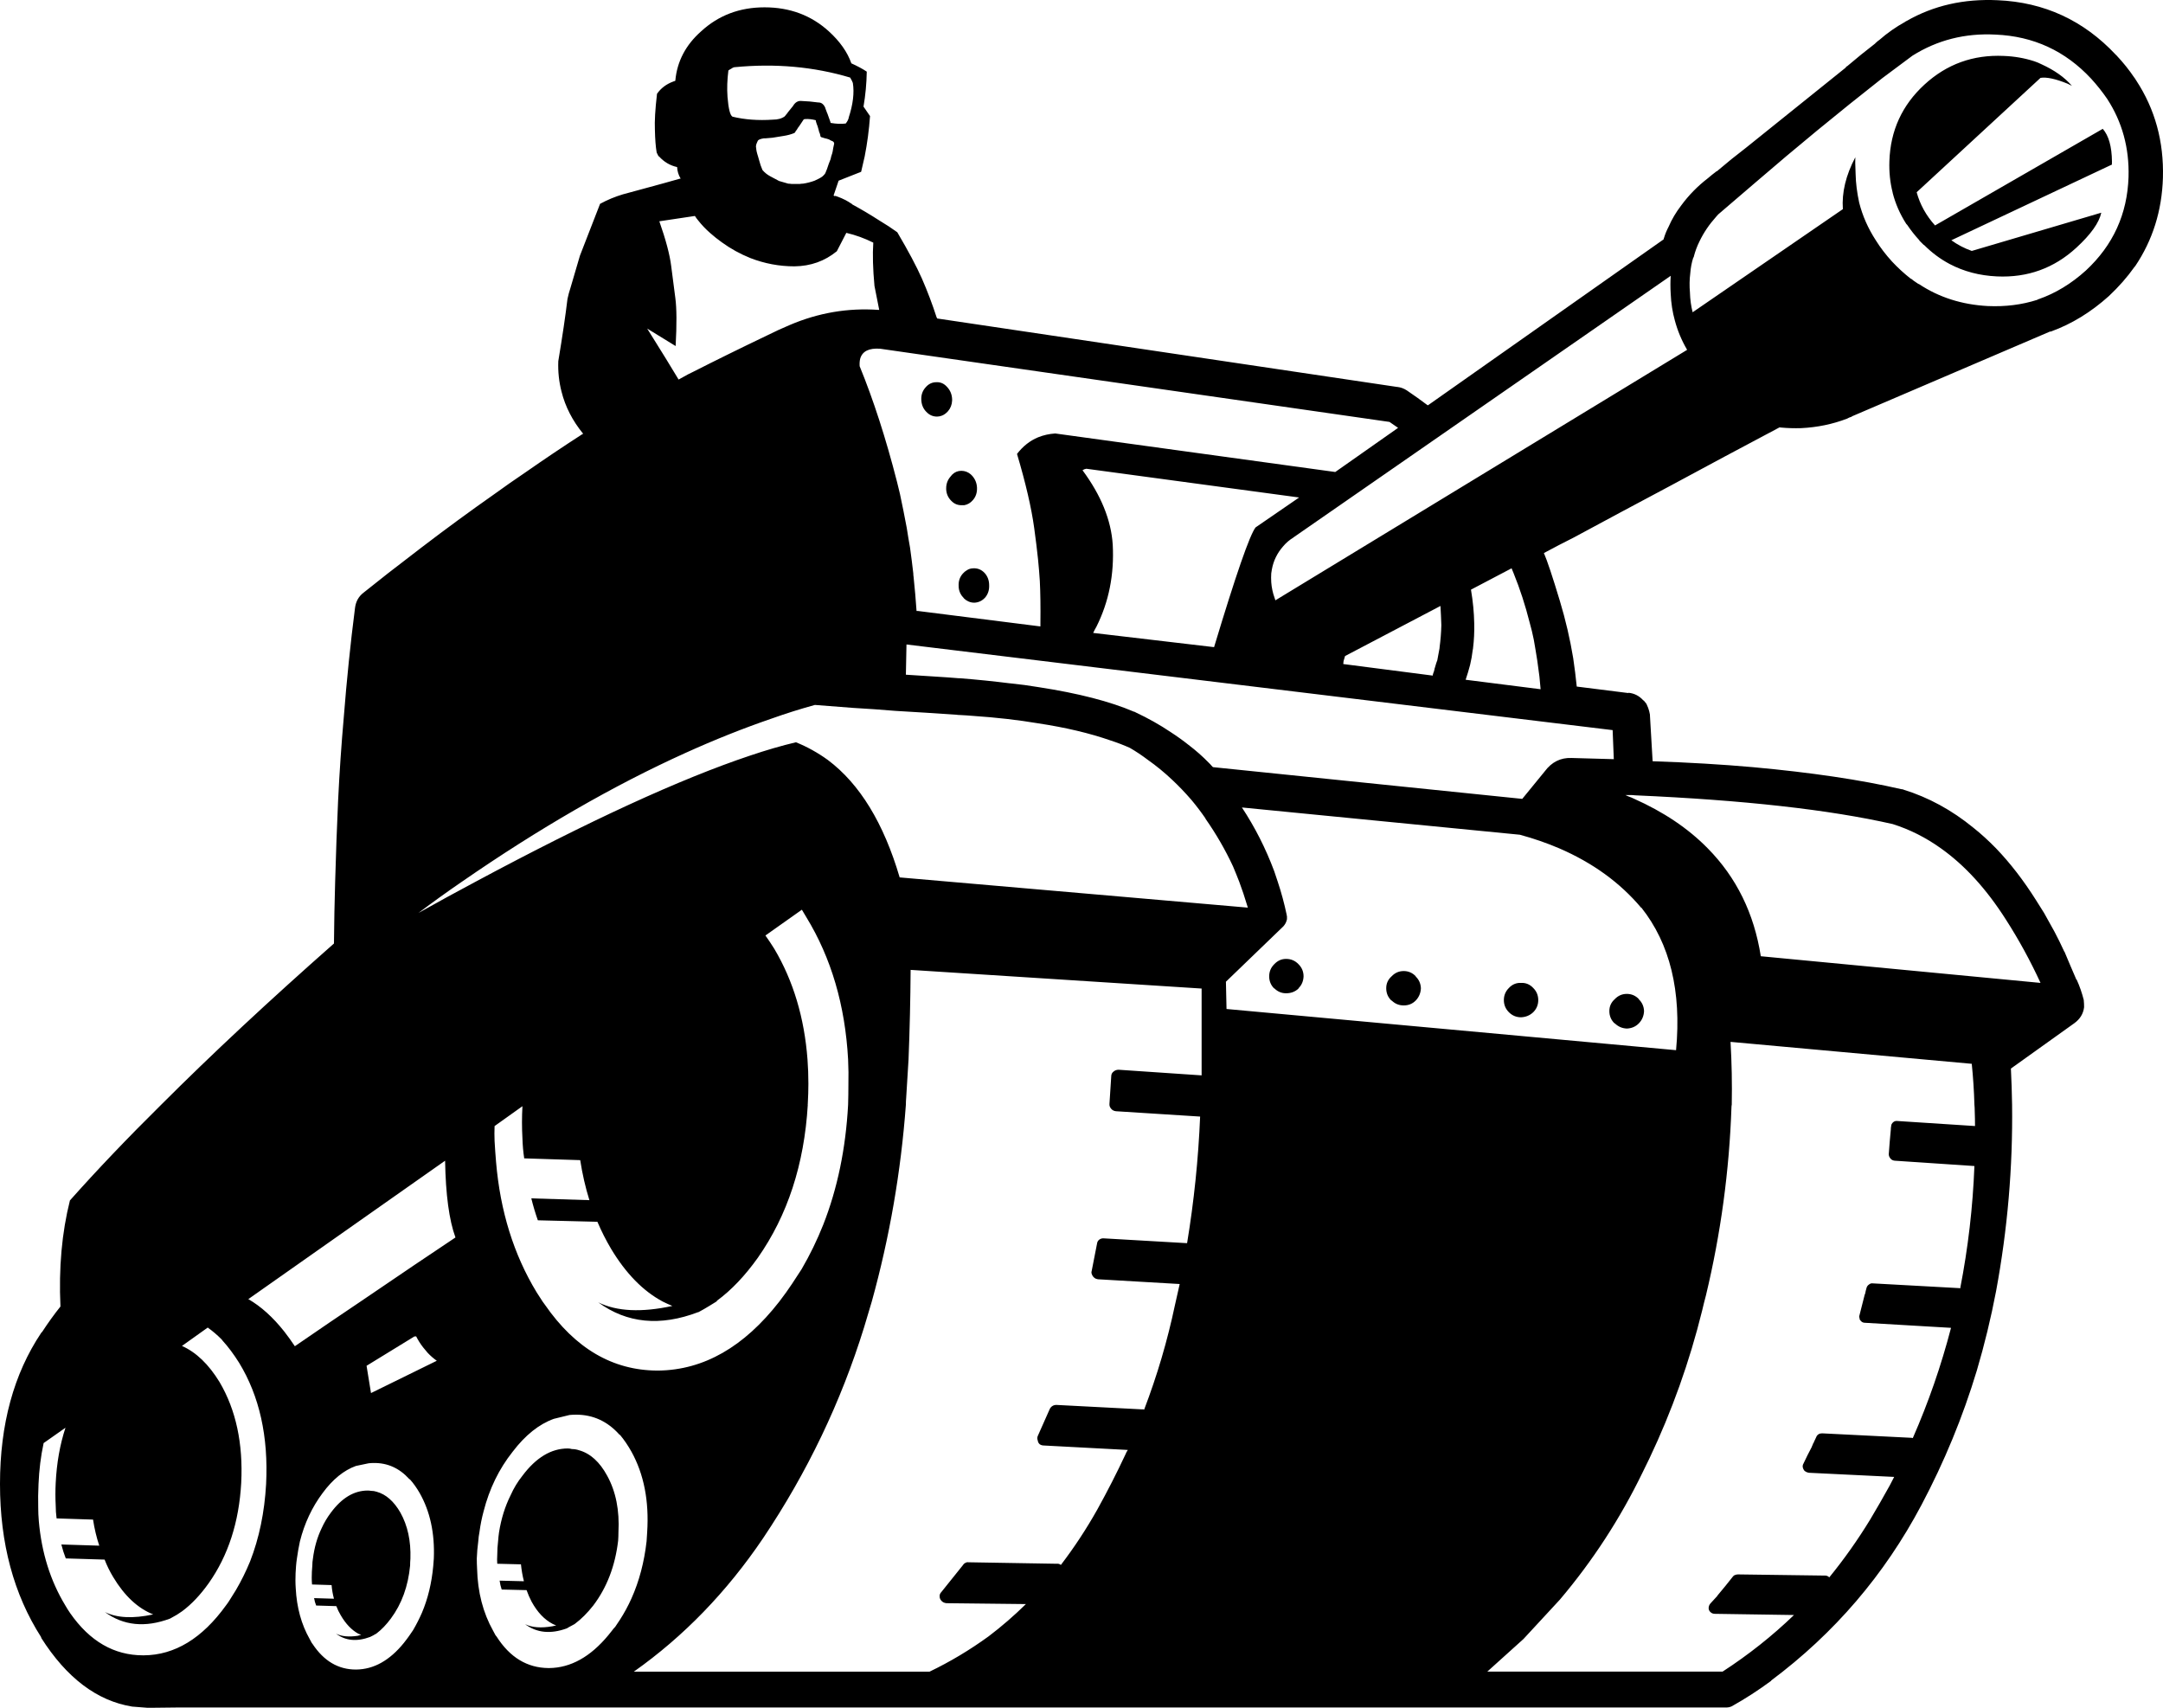 <?xml version="1.0" encoding="utf-8"?>
<!-- Generator: Adobe Illustrator 16.0.0, SVG Export Plug-In . SVG Version: 6.00 Build 0)  -->
<!DOCTYPE svg PUBLIC "-//W3C//DTD SVG 1.1//EN" "http://www.w3.org/Graphics/SVG/1.1/DTD/svg11.dtd">
<svg version="1.1" id="Selected_Items" xmlns="http://www.w3.org/2000/svg" xmlns:xlink="http://www.w3.org/1999/xlink" x="0px"
	 y="0px" width="364.964px" height="288.137px" viewBox="42.55 80.963 364.964 288.137"
	 enable-background="new 42.55 80.963 364.964 288.137" xml:space="preserve">
<path d="M319.5,234.1h-0.05c-3.566-4.232-8.167-7.565-13.8-10c-2.102-0.9-4.317-1.667-6.65-2.3l-46.9-4.6
	c2.2,3.333,4.018,6.917,5.45,10.75c0.2,0.6,0.4,1.2,0.601,1.8c0.601,1.8,1.101,3.65,1.5,5.55c0,0.101,0.018,0.185,0.051,0.25
	c0,0.066,0,0.15,0,0.25c0,0.066,0,0.15,0,0.25l-0.051,0.2c-0.101,0.366-0.283,0.7-0.551,1l-9.699,9.35
	c0.033,1.534,0.066,3.067,0.101,4.602l75.851,6.949C326.283,248.217,324.333,240.2,319.5,234.1z M318.45,215.15
	c-0.268-0.033-0.533-0.05-0.8-0.05h-0.2c-0.033,0-0.066,0-0.102,0c-0.198,0-0.383,0-0.55,0c0.167,0.066,0.352,0.15,0.55,0.25
	c0.302,0.1,0.584,0.217,0.852,0.35c5.033,2.233,9.2,5.033,12.5,8.4c4.833,4.9,7.815,10.966,8.95,18.2l47.198,4.5
	c-1.698-3.7-3.648-7.267-5.85-10.7c-3.267-5.133-6.917-9.133-10.95-12c-2.565-1.833-5.283-3.2-8.148-4.1
	C351.2,217.567,336.717,215.95,318.45,215.15z M307.7,208.85l7.148,0.2l-0.198-4.9L195.5,189.7l-0.1,5.1c1.733,0.1,3.3,0.2,4.7,0.3
	c1.667,0.1,3.083,0.2,4.25,0.3h0.05c0.033,0,0.083,0,0.15,0c2.934,0.233,5.717,0.517,8.35,0.85h0.05
	c1.667,0.167,3.283,0.383,4.85,0.65c6.7,1.033,12.066,2.417,16.101,4.15c0.101,0,0.184,0.034,0.25,0.1
	c2.134,1,4.117,2.117,5.949,3.35c1.034,0.667,2.034,1.383,3,2.15c1.233,0.934,2.385,1.95,3.45,3.05c0.066,0.066,0.134,0.133,0.2,0.2
	c0.134,0.133,0.268,0.283,0.4,0.45c0.033,0,0.065,0.017,0.1,0.05l52.15,5.35l3.8-4.65C304.366,209.533,305.866,208.783,307.7,208.85
	z M327.2,140v-0.05c-0.9-1.534-1.584-3.167-2.05-4.9c-0.4-1.433-0.635-2.933-0.7-4.5c-0.066-1.066-0.066-2.083,0-3.05l-63.601,44.1
	c-0.033,0-0.051,0.017-0.051,0.05c-0.666,0.4-1.25,0.9-1.75,1.5c-1,1.133-1.633,2.434-1.898,3.9c-0.034,0.2-0.067,0.417-0.102,0.65
	c-0.033,0.466-0.033,0.966,0,1.5c0.066,0.9,0.25,1.767,0.551,2.6c0.033,0.133,0.084,0.284,0.149,0.45L327.2,140z M278.45,153.15
	c-0.5-0.333-0.983-0.667-1.45-1l-85.95-12.35c-1.867-0.133-2.983,0.417-3.35,1.65c-0.1,0.367-0.133,0.8-0.1,1.3
	c2.333,5.7,4.433,12.2,6.3,19.5c0.167,0.667,0.333,1.35,0.5,2.05c0.4,1.867,0.783,3.784,1.15,5.75c0.167,1.1,0.35,2.2,0.55,3.3
	c0.2,1.433,0.383,2.883,0.55,4.35c0,0.2,0.017,0.4,0.05,0.6c0.2,1.9,0.367,3.817,0.5,5.75h0.25l20.6,2.6h0.05c0-0.167,0-0.333,0-0.5
	c0.033-2.8,0-5.183-0.1-7.15c-0.067-1.1-0.167-2.317-0.3-3.65c-0.167-1.6-0.383-3.367-0.65-5.3c-0.466-3.4-1.433-7.566-2.9-12.5
	c1-1.3,2.184-2.233,3.55-2.8c0.9-0.367,1.867-0.583,2.9-0.65l47.25,6.5L278.45,153.15z M225.85,160.05
	c-0.232,0.034-0.449,0.117-0.648,0.25c3.133,4.233,4.833,8.417,5.1,12.55c0.268,5.033-0.648,9.65-2.75,13.85
	c-0.199,0.333-0.383,0.683-0.55,1.05l20.399,2.4c3.666-12.167,6-18.9,7-20.2l7.351-5.05L225.85,160.05z M401.7,110.8
	c0.133-4.867-1.066-9.25-3.602-13.15c-0.8-1.167-1.698-2.3-2.698-3.4c-4.367-4.7-9.75-7.183-16.15-7.45
	c-5.134-0.267-9.8,0.917-14,3.55l-5.1,3.8c-7.468,5.867-14.602,11.733-21.4,17.6l-6.3,5.4c-0.134,0.133-0.25,0.267-0.352,0.4
	c-1.166,1.3-2.1,2.684-2.8,4.15c-0.398,0.8-0.717,1.65-0.95,2.55v0.1h-0.05v0.05l-0.05,0.05c-0.267,0.833-0.434,1.716-0.5,2.65
	c-0.134,1.033-0.15,2.117-0.05,3.25v0.05c0.033,1.1,0.184,2.184,0.45,3.25l25.35-17.4c-0.2-2.8,0.5-5.717,2.1-8.75
	c-0.032,0.333-0.017,1.283,0.052,2.85c0.032,1.5,0.232,3.1,0.6,4.8c0.566,2.233,1.5,4.35,2.8,6.35c0.768,1.233,1.685,2.433,2.75,3.6
	c0.967,1.033,2,1.983,3.102,2.85c0.166,0.066,0.333,0.183,0.5,0.35c0.267,0.2,0.532,0.383,0.8,0.55c0.033,0,0.083,0.017,0.148,0.05
	c3.367,2.233,7.233,3.467,11.602,3.7c2.967,0.133,5.75-0.217,8.35-1.05c0.033-0.033,0.066-0.05,0.102-0.05
	c0-0.033,0.017-0.05,0.05-0.05h0.05c2.866-1,5.533-2.617,8-4.85C399.1,122.333,401.5,117.067,401.7,110.8z M387,91.8
	c2.2,1,3.917,2.217,5.15,3.65c-0.233-0.133-0.468-0.25-0.7-0.35c-2.033-0.833-3.566-1.167-4.602-1l-20.898,19.3
	c0.565,2.067,1.6,3.934,3.1,5.6l28.3-16.3c1,1.133,1.518,2.966,1.552,5.5c0,0.533-0.018,0.716-0.052,0.55L371.8,121.5
	c1.066,0.767,2.217,1.367,3.45,1.8l21.85-6.45c-0.365,1.7-1.767,3.667-4.198,5.9c-3.768,3.467-8.233,5.083-13.4,4.85
	c-2.934-0.133-5.6-0.833-8-2.1c-1.566-0.833-3-1.9-4.3-3.2h-0.05c-0.268-0.267-0.518-0.517-0.75-0.75v-0.05
	c-0.768-0.833-1.45-1.7-2.052-2.6c-0.032-0.033-0.065-0.066-0.1-0.1l-0.05-0.05c-1.066-1.667-1.834-3.417-2.3-5.25v-0.05
	c-0.435-1.7-0.617-3.467-0.552-5.3c0.167-5.133,2.135-9.433,5.9-12.9s8.233-5.083,13.4-4.85c1.8,0.067,3.517,0.367,5.148,0.9
	C386.2,91.433,386.6,91.6,387,91.8z M399.55,90.2l0.102,0.1c0.032,0,0.05,0.017,0.05,0.05c1.1,1.167,2.1,2.417,3,3.75
	c0.065,0.066,0.133,0.167,0.2,0.3c0.032,0.033,0.065,0.083,0.1,0.15c3.167,4.833,4.667,10.3,4.5,16.4
	c-0.167,5.566-1.733,10.55-4.7,14.95c-0.033,0-0.05,0.017-0.05,0.05L402.7,126c-1.2,1.7-2.634,3.333-4.3,4.9
	c-3.034,2.733-6.302,4.733-9.802,6c-0.065,0-0.115,0-0.148,0l-33.4,14.3l-0.05,0.05c-0.033,0.033-0.066,0.05-0.1,0.05
	c-0.233,0.067-0.435,0.15-0.602,0.25c-0.033,0.034-0.065,0.05-0.1,0.05c-2.435,0.933-5.018,1.467-7.75,1.6
	c-1.167,0.033-2.283,0-3.352-0.1h-0.05c-0.1,0-0.166-0.017-0.2-0.05c-6.232,3.3-12.433,6.617-18.6,9.95
	c-5.4,2.867-10.783,5.75-16.15,8.65c-1.666,0.833-3.332,1.7-5,2.6h-0.05c0.566,1.3,1.468,4,2.7,8.1c0.967,3.2,1.717,6.417,2.25,9.65
	c0.233,1.567,0.434,3.167,0.6,4.8l8.75,1.1l-0.05-0.05h0.05c0.968,0.1,1.784,0.517,2.45,1.25l0.05,0.05h0.052
	c0.133,0.167,0.282,0.35,0.448,0.55c0.102,0.233,0.2,0.466,0.302,0.7c0.133,0.367,0.232,0.75,0.3,1.15c0,0.067,0,0.117,0,0.15
	l0.45,7.7c6.032,0.2,11.683,0.533,16.948,1c9.834,0.9,18.15,2.133,24.95,3.7c0.102,0,0.217,0.017,0.352,0.05l0.1,0.05
	c4.2,1.3,8.116,3.433,11.75,6.4c1.3,1.033,2.583,2.2,3.85,3.5c2.4,2.5,4.65,5.417,6.75,8.75c0.435,0.7,0.885,1.418,1.352,2.15
	c0.565,1.033,1.148,2.083,1.75,3.15c0.565,1.065,1.116,2.183,1.648,3.35l0.052,0.05c0.3,0.733,0.615,1.483,0.948,2.25
	c0.335,0.8,0.685,1.617,1.052,2.45h0.05c0.5,1.1,0.898,2.25,1.2,3.45v0.1c0.032,0.3,0.05,0.65,0.05,1.05v0.051
	c-0.134,1.101-0.685,2-1.65,2.699l-10.7,7.65c0.102,2.033,0.167,4.066,0.2,6.1c0.134,10.534-0.767,21.018-2.7,31.45
	c-0.865,4.533-1.948,9-3.25,13.4c-2.365,7.833-5.482,15.399-9.35,22.7c-6.233,11.767-14.684,21.633-25.35,29.6v0.05
	c-2.167,1.601-4.385,3.033-6.65,4.3c-0.3,0.135-0.6,0.2-0.9,0.2H72.7c-1.967,0.033-3.45,0.05-4.45,0.05c-0.067,0-0.117,0-0.15,0
	c-0.067,0-0.117,0-0.15,0c-0.167,0-0.3,0-0.4,0H67.5c-0.033,0-0.067,0-0.1,0l-2.55-0.199c-5.934-0.967-11.05-4.834-15.35-11.601
	c0-0.032,0-0.065,0-0.1c-4.633-7.233-6.95-15.851-6.95-25.851c0-10.066,2.317-18.566,6.95-25.5c0.033-0.066,0.083-0.117,0.15-0.149
	c1-1.533,2.033-2.968,3.1-4.3c-0.3-6.5,0.233-12.467,1.6-17.9c4.566-5.134,9.7-10.518,15.4-16.15
	c8.467-8.466,18.183-17.533,29.15-27.199c0.033-3.566,0.1-7.033,0.2-10.399c0.133-4.767,0.3-9.35,0.5-13.75
	c0.233-4.767,0.55-9.417,0.95-13.95c0.5-6.367,1.133-12.533,1.9-18.5c0.133-1.1,0.617-1.966,1.45-2.6
	c1.367-1.1,2.733-2.184,4.1-3.25c1.9-1.467,3.783-2.917,5.65-4.35c4.1-3.133,8.217-6.15,12.35-9.05c1.7-1.233,3.417-2.433,5.15-3.6
	c3.2-2.233,6.4-4.383,9.6-6.45v-0.05l0.05,0.05c0.034-0.067,0.083-0.1,0.15-0.1c-1.8-2.2-3.017-4.566-3.65-7.1
	c-0.433-1.667-0.617-3.383-0.55-5.15c0.7-4.2,1.217-7.7,1.55-10.5c0.133-0.633,0.3-1.25,0.5-1.85c0.534-1.833,1.067-3.65,1.6-5.45
	l3.4-8.75l0.1-0.05c1.167-0.633,2.417-1.15,3.75-1.55c1.333-0.367,2.684-0.733,4.05-1.1c1.867-0.5,3.733-1.017,5.6-1.55h0.1
	c-0.367-0.6-0.566-1.25-0.6-1.95c-1.2-0.267-2.216-0.867-3.05-1.8c-0.033,0-0.067-0.017-0.1-0.05l-0.3-0.6
	c-0.167-0.967-0.267-2.25-0.3-3.85c-0.066-1.434,0.05-3.434,0.35-6V96.8c0.667-0.966,1.6-1.667,2.8-2.1
	c0.066-0.034,0.167-0.067,0.3-0.1c-0.033-0.033-0.033-0.05,0-0.05c0.3-3.233,1.75-6,4.35-8.3c2.933-2.7,6.5-4.05,10.7-4.05
	c4.267,0,7.883,1.35,10.85,4.05c1.867,1.7,3.133,3.5,3.8,5.4c1.033,0.467,1.9,0.934,2.6,1.4c-0.033,2-0.216,3.967-0.55,5.9l1.1,1.6
	c-0.167,2.333-0.467,4.6-0.9,6.8c-0.2,0.867-0.4,1.733-0.6,2.6l-3.8,1.5l-0.85,2.5l0.15,0.1h0.05V114
	c0.167,0.033,0.333,0.083,0.5,0.15c0.833,0.3,1.617,0.7,2.35,1.2c0.033,0,0.067,0.033,0.1,0.1c1.533,0.833,3.05,1.733,4.55,2.7
	c0.533,0.333,1.067,0.667,1.6,1l1.45,1c1.867,3.167,3.25,5.767,4.15,7.8c0.933,2.133,1.767,4.333,2.5,6.6l0.05,0.05
	c0,0.033,0.017,0.066,0.05,0.1l77.6,11.55h0.05c0.567,0.067,1.102,0.267,1.602,0.6c1.133,0.767,2.3,1.6,3.5,2.5
	c0.033-0.033,0.066-0.05,0.1-0.05l39.7-27.95c0-0.067,0.017-0.134,0.05-0.2c0.2-0.667,0.467-1.316,0.8-1.95
	c0.534-1.233,1.233-2.417,2.102-3.55c1.267-1.733,2.767-3.267,4.5-4.6c0.467-0.4,0.898-0.75,1.3-1.05l0.05-0.05
	c0.033-0.034,0.102-0.067,0.2-0.1c1.6-1.367,3.25-2.7,4.95-4l16.8-13.5c0-0.1,0.066-0.167,0.2-0.2
	c1.565-1.333,3.148-2.617,4.75-3.85c0.033-0.066,0.083-0.117,0.148-0.15c0.167-0.167,0.352-0.316,0.552-0.45
	c1.333-1.167,2.782-2.184,4.35-3.05c0.066-0.066,0.15-0.117,0.25-0.15c4.533-2.6,9.65-3.767,15.35-3.5
	C387.467,81.333,394.116,84.4,399.55,90.2z M319.05,249.55c0.566,0.533,0.867,1.2,0.9,2c-0.033,0.8-0.316,1.483-0.852,2.05
	l-0.05,0.051c-0.533,0.533-1.2,0.816-2,0.851c-0.8-0.033-1.482-0.333-2.05-0.899v0.051c-0.6-0.567-0.9-1.268-0.9-2.102
	c0-0.8,0.302-1.467,0.9-2c0.566-0.6,1.25-0.898,2.05-0.898s1.483,0.3,2.05,0.898L319.05,249.55L319.05,249.55z M243.6,215.95
	c-1.033-1.2-2.115-2.333-3.25-3.4c-1.3-1.233-2.683-2.367-4.148-3.4c-0.967-0.733-1.967-1.4-3-2c-1.033-0.467-2.117-0.883-3.25-1.25
	c-3.533-1.233-7.617-2.2-12.25-2.9c-3.367-0.567-7.017-0.983-10.95-1.25c-0.767-0.067-1.517-0.117-2.25-0.15
	c-0.2,0-0.4-0.017-0.6-0.05c-3.4-0.233-6.833-0.45-10.3-0.65c-2.367-0.2-4.733-0.367-7.1-0.5c-2.133-0.167-4.283-0.333-6.45-0.5
	c-2.433,0.667-4.867,1.434-7.3,2.3c-4.767,1.633-9.617,3.566-14.55,5.8c-12.1,5.467-24.684,12.717-37.75,21.75
	c-2.434,1.667-4.867,3.417-7.3,5.25c3.267-1.833,6.467-3.583,9.6-5.25c19.133-10.267,34.583-17.367,46.35-21.3
	c2.767-0.934,5.35-1.684,7.75-2.25c1.9,0.767,3.7,1.767,5.4,3c5.367,4.033,9.4,10.633,12.1,19.8l58.75,5.1
	c-0.533-1.767-1.018-3.216-1.449-4.35c-0.334-0.866-0.685-1.732-1.051-2.6c-1.301-2.8-2.851-5.484-4.649-8.05v-0.05
	C245.217,217.983,244.434,216.95,243.6,215.95z M269.25,192.5l-0.05,0.5l15.1,1.95c0-0.034,0-0.067,0-0.1
	c0.066-0.267,0.134-0.467,0.2-0.6l0.1-0.4c0-0.067,0.018-0.133,0.051-0.2c0.166-0.6,0.301-1.017,0.399-1.25v0.05
	c0.134-0.733,0.267-1.45,0.4-2.15v-0.1c0.166-1.233,0.267-2.483,0.3-3.75c-0.033-1.034-0.083-2.117-0.15-3.25l-16.1,8.45
	C269.4,191.95,269.316,192.233,269.25,192.5z M297.95,177.7c-0.134-0.3-0.25-0.583-0.351-0.85l-6.851,3.6
	c0.333,1.966,0.517,3.867,0.55,5.7c0.033,1.434-0.033,2.817-0.199,4.15c0,0.1-0.018,0.2-0.051,0.3c-0.1,0.867-0.25,1.717-0.449,2.55
	c-0.134,0.434-0.25,0.85-0.351,1.25l-0.399,1.25l12.649,1.6c-0.065-0.8-0.134-1.517-0.2-2.15c-0.268-2.1-0.482-3.583-0.648-4.45
	c-0.102-0.633-0.2-1.217-0.301-1.75c-0.199-1-0.434-1.967-0.699-2.9C299.917,183.1,299.018,180.333,297.95,177.7z M334.75,267.35
	c-0.033,0.135-0.05,0.284-0.05,0.45c-0.367,10.7-1.8,21.267-4.3,31.7c-0.233,0.866-0.45,1.732-0.65,2.6
	c-2.134,8.635-5.1,16.95-8.9,24.95c-0.398,0.8-0.782,1.585-1.148,2.351c-3.768,7.768-8.417,14.916-13.95,21.449l-6.149,6.65
	l-6.101,5.5h39.7c4.366-2.833,8.383-6.018,12.05-9.55l-13.35-0.2c-0.268,0-0.5-0.083-0.7-0.25c-0.233-0.2-0.352-0.434-0.352-0.7
	c0-0.3,0.102-0.565,0.302-0.8c0.365-0.4,0.732-0.8,1.1-1.2l0.05-0.05c0-0.033,0.018-0.066,0.05-0.1c0.9-1.067,1.768-2.135,2.602-3.2
	c0.1-0.134,0.217-0.218,0.35-0.25c0.167-0.066,0.334-0.101,0.5-0.101l14.75,0.199c0.233,0,0.45,0.102,0.65,0.301
	c2.5-3.066,4.8-6.316,6.898-9.75c1.135-1.899,2.233-3.816,3.302-5.75l0.75-1.449l-14.4-0.7c-0.233-0.033-0.434-0.117-0.6-0.25H347.1
	c-0.166-0.167-0.282-0.367-0.35-0.601c-0.067-0.234-0.033-0.467,0.1-0.699c0.435-0.935,0.9-1.867,1.4-2.801
	c0.033-0.134,0.083-0.25,0.15-0.351c0.032-0.167,0.1-0.3,0.198-0.399v-0.051c0.135-0.3,0.268-0.583,0.4-0.85
	c0.066-0.2,0.2-0.367,0.4-0.5c0.166-0.102,0.365-0.15,0.6-0.15l15,0.75c0.1,0,0.2,0.018,0.3,0.051c2.634-6,4.783-12.199,6.45-18.601
	l-14.5-0.851c-0.233,0-0.434-0.066-0.6-0.199c-0.167-0.135-0.284-0.301-0.352-0.5h0.05c-0.1-0.2-0.115-0.385-0.05-0.551
	c0.3-1.199,0.602-2.383,0.9-3.551c0-0.033,0.017-0.05,0.05-0.05c0.066-0.366,0.15-0.717,0.25-1.05c0.066-0.232,0.2-0.417,0.4-0.55
	c0.198-0.167,0.415-0.233,0.648-0.2l14.55,0.8c0.067,0,0.134,0.017,0.2,0.05c1.334-6.832,2.134-13.716,2.4-20.648l-13.45-0.9
	c-0.3-0.033-0.533-0.148-0.7-0.35c-0.2-0.233-0.3-0.483-0.3-0.75c0.1-1.434,0.217-2.834,0.35-4.2v-0.05
	c0-0.167,0.018-0.316,0.051-0.45c0-0.267,0.116-0.5,0.351-0.7c0.2-0.166,0.434-0.232,0.7-0.199l13.1,0.851
	c0-0.867-0.017-1.718-0.05-2.55c0-0.367-0.018-0.717-0.05-1.051c-0.066-2.334-0.218-4.634-0.45-6.899l-40.7-3.7
	C334.75,260.283,334.816,263.816,334.75,267.35z M259.55,242.75c0.834,0,1.533,0.3,2.101,0.9c0.566,0.565,0.851,1.25,0.851,2.05
	c-0.033,0.8-0.315,1.467-0.851,2v0.05c-0.566,0.533-1.267,0.8-2.101,0.8c-0.767,0-1.434-0.282-2-0.85v0.05
	c-0.565-0.566-0.85-1.25-0.85-2.05s0.282-1.483,0.85-2.05C258.116,243.05,258.783,242.75,259.55,242.75z M230.85,268.45
	c-0.332-0.033-0.6-0.167-0.8-0.4s-0.3-0.467-0.3-0.7c0-0.065,0-0.115,0-0.148l0.3-4.65c0-0.333,0.134-0.6,0.4-0.8
	c0.233-0.2,0.517-0.3,0.85-0.3l14,0.949v-14.649l-49.1-3.149c-0.034,5.033-0.15,10.066-0.35,15.101
	c-0.133,2.166-0.267,4.333-0.4,6.5c-0.034,0.366-0.05,0.75-0.05,1.149c-0.833,11.301-2.75,22.367-5.75,33.199
	c-0.433,1.434-0.867,2.885-1.3,4.352c-3.9,12.6-9.583,24.466-17.05,35.6c-6.133,9.066-13.4,16.566-21.8,22.5h49.9
	c3.467-1.667,6.783-3.65,9.95-5.949c2.2-1.666,4.3-3.483,6.3-5.451l-13.4-0.148c-0.333-0.033-0.6-0.15-0.8-0.352
	c-0.233-0.232-0.35-0.482-0.35-0.75c-0.033-0.299,0.066-0.565,0.3-0.799l3.65-4.551c0.1-0.167,0.233-0.283,0.4-0.35
	c0.167-0.102,0.333-0.135,0.5-0.102l14.9,0.25c0.267-0.033,0.5,0.033,0.7,0.2c2.267-2.967,4.316-6.083,6.15-9.351
	c1.7-3.066,3.282-6.166,4.75-9.301c0.1-0.267,0.233-0.517,0.399-0.75l-14.149-0.75c-0.267,0-0.5-0.065-0.7-0.199
	c-0.2-0.166-0.317-0.383-0.35-0.649c-0.1-0.267-0.1-0.517,0-0.75l2-4.5c0.1-0.233,0.25-0.417,0.45-0.55c0.2-0.135,0.433-0.2,0.7-0.2
	l14.45,0.75c0.134-0.032,0.25-0.017,0.35,0.05c2.2-5.767,3.935-11.648,5.2-17.648c0.267-1.2,0.533-2.385,0.8-3.551l-13.8-0.801
	c-0.233-0.033-0.435-0.115-0.6-0.25c-0.2-0.166-0.335-0.35-0.4-0.55c-0.1-0.2-0.116-0.399-0.05-0.6l0.9-4.601
	c0.033-0.301,0.166-0.533,0.398-0.701c0.232-0.166,0.5-0.232,0.801-0.199l13.851,0.801c0.032,0,0.083,0,0.149,0
	c1.166-7.066,1.899-14.184,2.199-21.352L230.85,268.45z M281.4,245.7c0.565,0.532,0.865,1.2,0.898,2
	c-0.033,0.8-0.316,1.483-0.85,2.05l-0.051,0.05c-0.533,0.533-1.199,0.8-2,0.8s-1.482-0.283-2.051-0.85v0.05
	c-0.6-0.565-0.898-1.267-0.898-2.1c0-0.8,0.3-1.468,0.898-2c0.567-0.601,1.25-0.9,2.051-0.9s1.483,0.3,2.051,0.9H281.4z
	 M297.15,247.65c0.565-0.602,1.25-0.885,2.05-0.852c0.8-0.033,1.483,0.25,2.05,0.852c0.566,0.565,0.85,1.25,0.85,2.05
	s-0.283,1.483-0.85,2.05c-0.566,0.533-1.25,0.816-2.05,0.85c-0.8,0-1.483-0.283-2.05-0.85c-0.567-0.566-0.852-1.25-0.852-2.05
	S296.583,248.217,297.15,247.65z M160.35,118.15c-0.2-0.233-0.383-0.483-0.55-0.75l-6,0.9c1.1,3.133,1.767,5.65,2,7.55
	c0.233,1.867,0.467,3.667,0.7,5.4s0.25,4.433,0.05,8.1l-4.8-2.95c2.4,3.833,4.167,6.7,5.3,8.6c1.3-0.733,2.117-1.167,2.45-1.3
	c1.967-1,3.933-1.983,5.9-2.95c2.233-1.1,4.467-2.183,6.7-3.25c1.2-0.6,2.433-1.167,3.7-1.7c4.833-2.066,9.833-2.917,15-2.55h0.1
	l-0.8-4.05c-0.267-2.867-0.333-5.3-0.2-7.3c-1.467-0.733-2.983-1.283-4.55-1.65l-1.6,3.1c-2.033,1.667-4.417,2.517-7.15,2.55
	c-2.567,0-5.05-0.467-7.45-1.4c-1.733-0.7-3.333-1.583-4.8-2.65c-0.7-0.5-1.35-1.017-1.95-1.55
	C161.633,119.633,160.95,118.917,160.35,118.15z M186.45,94.95c-0.067-0.2-0.217-0.5-0.45-0.9c-6.133-1.833-12.633-2.417-19.5-1.75
	c-0.1,0-0.2,0.034-0.3,0.1c-0.1,0.033-0.184,0.083-0.25,0.15c-0.2,0.1-0.367,0.2-0.5,0.3c-0.2,1.6-0.25,3.066-0.15,4.4v0.05
	c0.167,2.034,0.45,3.15,0.85,3.35c2.067,0.5,4.333,0.667,6.8,0.5c0.833,0,1.5-0.183,2-0.55l0.45-0.55
	c0.033-0.066,0.067-0.117,0.1-0.15l0.85-1.05c0.367-0.633,0.85-0.917,1.45-0.85c0.934,0.033,1.867,0.117,2.8,0.25h0.05
	c0.5,0,0.883,0.3,1.15,0.9v0.05l0.3,0.8c0,0.033,0.017,0.067,0.05,0.1l0.5,1.4c0.033,0.1,0.05,0.167,0.05,0.2
	c0.966,0.167,1.816,0.2,2.55,0.1c0.267-0.333,0.433-0.65,0.5-0.95v-0.05C186.483,98.567,186.717,96.617,186.45,94.95z
	 M180.25,101.55c-0.033-0.1-0.05-0.2-0.05-0.3c-0.6-0.167-1.2-0.233-1.8-0.2c-0.066,0-0.133,0.017-0.2,0.05
	c-0.067,0.033-0.1,0.066-0.1,0.1c-0.1,0.133-0.2,0.283-0.3,0.45c-0.133,0.2-0.267,0.4-0.4,0.6c-0.167,0.2-0.3,0.4-0.4,0.6
	c-0.133,0.133-0.233,0.283-0.3,0.45c-0.067,0.034-0.1,0.067-0.1,0.1c-0.567,0.233-1.184,0.4-1.85,0.5s-1.283,0.2-1.85,0.3
	c-0.467,0.033-0.85,0.066-1.15,0.1h-0.3c-0.633,0.1-0.983,0.25-1.05,0.45c-0.1,0.2-0.183,0.4-0.25,0.6
	c-0.033,0.133-0.05,0.283-0.05,0.45c0,0.034,0.017,0.067,0.05,0.1v0.1c-0.033,0.033-0.033,0.067,0,0.1c0,0.1,0.017,0.217,0.05,0.35
	c0.066,0.3,0.15,0.6,0.25,0.9c0.066,0.233,0.133,0.467,0.2,0.7c0.133,0.534,0.317,1.067,0.55,1.6c0.367,0.434,0.8,0.783,1.3,1.05
	c0.5,0.267,1,0.533,1.5,0.8l1.55,0.45c0.167,0,0.35,0.017,0.55,0.05c0.3,0,0.617,0,0.95,0c0.133,0,0.284,0,0.45,0
	c0.167-0.033,0.35-0.05,0.55-0.05c0.667-0.1,1.317-0.267,1.95-0.5c0.6-0.267,1.033-0.5,1.3-0.7c0.233-0.2,0.4-0.383,0.5-0.55
	l0.3-0.75c0.167-0.534,0.367-1.083,0.6-1.65c0.033-0.167,0.066-0.316,0.1-0.45c0.133-0.367,0.217-0.65,0.25-0.85
	c0.034-0.3,0.117-0.733,0.25-1.3c0-0.167-0.083-0.3-0.25-0.4c-0.2-0.1-0.316-0.15-0.35-0.15c-0.1-0.066-0.184-0.117-0.25-0.15
	c-0.267-0.1-0.5-0.167-0.7-0.2c-0.233-0.066-0.45-0.133-0.65-0.2L181,104c-0.033-0.133-0.067-0.283-0.1-0.45
	c-0.133-0.3-0.2-0.5-0.2-0.6c-0.067-0.267-0.133-0.5-0.2-0.7C180.4,102.017,180.317,101.783,180.25,101.55z M202.35,146.25
	c0.533,0.567,0.816,1.25,0.85,2.05c0,0.067,0,0.15,0,0.25c-0.034,0.7-0.267,1.3-0.7,1.8c-0.333,0.367-0.683,0.617-1.05,0.75
	c-0.267,0.1-0.534,0.15-0.8,0.15c-0.7,0-1.3-0.267-1.8-0.8c-0.533-0.534-0.817-1.217-0.85-2.05c-0.033-0.8,0.2-1.483,0.7-2.05
	c0.5-0.6,1.117-0.9,1.85-0.9C201.25,145.417,201.85,145.683,202.35,146.25z M202.2,163.35c0-0.767,0.25-1.434,0.75-2
	c0.066-0.1,0.15-0.2,0.25-0.3c0.433-0.433,0.95-0.65,1.55-0.65s1.133,0.2,1.6,0.6c0.066,0.067,0.15,0.15,0.25,0.25
	c0.5,0.567,0.767,1.233,0.8,2c0.033,0.833-0.2,1.533-0.7,2.1c-0.4,0.467-0.883,0.75-1.45,0.85c-0.133,0-0.25,0-0.35,0
	c-0.733,0.033-1.35-0.217-1.85-0.75c-0.533-0.534-0.816-1.184-0.85-1.95C202.2,163.433,202.2,163.383,202.2,163.35z M49.9,324.45
	v0.05c-0.467,2.167-0.75,4.45-0.85,6.85c-0.066,1.367-0.083,2.685-0.05,3.95c0,0.767,0.033,1.533,0.1,2.3
	c0.467,5.334,1.95,10.067,4.45,14.2c0.267,0.468,0.55,0.917,0.85,1.351c3.3,4.733,7.4,7.101,12.3,7.101c0.033,0,0.066,0,0.1,0
	c5.233-0.032,9.867-2.851,13.9-8.45c0.233-0.3,0.45-0.615,0.65-0.949c0.333-0.533,0.667-1.066,1-1.601
	c0.9-1.533,1.7-3.149,2.4-4.851c1.533-3.934,2.433-8.283,2.7-13.051c0.4-8-1.117-14.815-4.55-20.449
	c-0.9-1.434-1.833-2.684-2.8-3.75c-0.067-0.066-0.117-0.133-0.15-0.199c-0.767-0.768-1.55-1.434-2.35-2l-4.35,3.1
	c2.4,1.066,4.517,3.102,6.35,6.102c2.767,4.699,3.983,10.365,3.65,17c-0.367,6.633-2.2,12.283-5.5,16.949
	c-1.4,1.967-2.883,3.533-4.45,4.699c-0.3,0.2-0.6,0.4-0.9,0.602c-0.4,0.232-0.783,0.449-1.15,0.648c-4.2,1.566-7.867,1.2-11-1.1
	c2.033,1,4.75,1.133,8.15,0.398c-2.6-1.033-4.85-3.133-6.75-6.3c-0.566-0.934-1.05-1.916-1.45-2.95l-6.55-0.199
	c-0.3-0.767-0.55-1.551-0.75-2.351l6.4,0.2c-0.466-1.4-0.816-2.866-1.05-4.4l-6.15-0.199c-0.1-0.732-0.15-1.467-0.15-2.199
	c-0.067-1.233-0.067-2.5,0-3.801c0.167-3.366,0.716-6.467,1.65-9.301L49.9,324.45z M206.8,176.85c0.733-0.033,1.367,0.233,1.9,0.8
	c0.5,0.567,0.75,1.25,0.75,2.05c0.033,0.8-0.184,1.483-0.65,2.05c-0.5,0.567-1.117,0.867-1.85,0.9c-0.467,0-0.883-0.117-1.25-0.35
	c-0.133-0.066-0.25-0.15-0.35-0.25c-0.1-0.066-0.167-0.133-0.2-0.2c-0.233-0.233-0.417-0.483-0.55-0.75c-0.2-0.4-0.3-0.833-0.3-1.3
	c-0.033-0.8,0.2-1.483,0.7-2.05c0.2-0.233,0.417-0.417,0.65-0.55C205.983,176.967,206.367,176.85,206.8,176.85z M177.85,234.45
	l-6.15,4.35c0.5,0.7,1,1.45,1.5,2.25c3.2,5.4,5.066,11.617,5.6,18.65c0.1,1.333,0.15,2.7,0.15,4.1c0,1.101-0.034,2.218-0.1,3.351
	v0.051c-0.033,0.033-0.033,0.083,0,0.148c-0.6,10.067-3.417,18.685-8.45,25.852c-2.167,3.033-4.45,5.434-6.85,7.199
	c-0.033,0.033-0.066,0.084-0.1,0.149c-0.434,0.267-0.867,0.533-1.3,0.8c-0.6,0.367-1.183,0.7-1.75,1h-0.05
	c-6.4,2.435-12.017,1.885-16.85-1.648c3.133,1.533,7.3,1.732,12.5,0.6c-0.567-0.232-1.117-0.482-1.65-0.75
	c-3.3-1.767-6.2-4.732-8.7-8.898c-0.867-1.467-1.633-2.983-2.3-4.551l-10.05-0.25c-0.433-1.233-0.8-2.467-1.1-3.699l9.8,0.3
	c-0.667-2.134-1.183-4.384-1.55-6.75l-9.45-0.3c-0.167-1.102-0.267-2.233-0.3-3.4c-0.1-1.768-0.1-3.566,0-5.4l-4.7,3.352
	c-0.033,0.833-0.033,1.666,0,2.5c0.067,1.2,0.15,2.383,0.25,3.55c0.7,8.3,2.983,15.634,6.85,22c0.333,0.533,0.667,1.05,1,1.55
	c0.133,0.168,0.267,0.352,0.4,0.551c5.1,7.367,11.417,11.066,18.95,11.101c0.066,0,0.133,0,0.2,0
	c7.633-0.101,14.434-3.983,20.4-11.649c0.367-0.5,0.75-1.018,1.15-1.551c0.333-0.467,0.667-0.949,1-1.449
	c0.533-0.801,1.066-1.617,1.6-2.451c1.4-2.398,2.617-4.898,3.65-7.5c2.4-6.1,3.8-12.85,4.2-20.25c0.033-1.133,0.05-2.232,0.05-3.299
	c0.033-1.5,0.017-2.951-0.05-4.351c-0.5-9.134-2.85-17.134-7.05-24C178.333,235.268,178.083,234.85,177.85,234.45z M114.7,309.2
	l-0.75-0.9c-0.467-0.6-0.867-1.233-1.2-1.899l-0.15,0.101c-0.033-0.032-0.05-0.065-0.05-0.101l-8.15,5l0.75,4.601l11.1-5.45
	C115.683,310.15,115.167,309.7,114.7,309.2z M119.4,289.75c-1.066-2.9-1.65-7.217-1.75-12.95l-33.2,23.351
	c2.133,1.233,4.15,3.051,6.05,5.449c0.6,0.768,1.2,1.602,1.8,2.5c4.067-2.8,7.767-5.315,11.1-7.55
	C110.3,295.85,115.633,292.25,119.4,289.75z M98.4,336.15c1.833-2.467,3.9-3.7,6.2-3.7c0.167,0,0.35,0.017,0.55,0.05
	c0.333,0,0.65,0.05,0.95,0.15c1.566,0.433,2.9,1.6,4,3.5c1.233,2.199,1.8,4.8,1.7,7.8c-0.033,0.366-0.05,0.75-0.05,1.149
	c-0.333,3.5-1.417,6.482-3.25,8.949c-0.767,1.033-1.567,1.867-2.4,2.5c-0.033,0-0.05,0.018-0.05,0.051
	c-0.167,0.066-0.316,0.149-0.45,0.25c-0.2,0.101-0.4,0.199-0.6,0.301c-2.233,0.832-4.15,0.648-5.75-0.551
	c0.933,0.467,2.167,0.584,3.7,0.351c0.167-0.066,0.35-0.117,0.55-0.15c-0.167-0.065-0.333-0.133-0.5-0.2
	c-1.133-0.633-2.117-1.666-2.95-3.1c-0.3-0.5-0.55-1.018-0.75-1.55l-3.4-0.101c-0.167-0.399-0.283-0.816-0.35-1.25l3.35,0.101
	c-0.2-0.733-0.333-1.5-0.4-2.3l-3.3-0.102c-0.034-0.398-0.05-0.783-0.05-1.148c0-0.668,0.033-1.352,0.1-2.051
	c0-0.399,0.033-0.783,0.1-1.149c0.233-1.867,0.717-3.566,1.45-5.101C97.233,337.884,97.767,336.982,98.4,336.15z M138.65,319.7
	c-0.967,0.233-1.85,0.45-2.65,0.649c-2.5,0.899-4.817,2.75-6.95,5.551c-2.3,2.898-3.933,6.25-4.9,10.05
	c-0.3,1.1-0.533,2.267-0.7,3.5c-0.1,0.5-0.167,1.017-0.2,1.55c-0.133,1-0.217,1.967-0.25,2.9c0,0.6,0.017,1.183,0.05,1.75
	c0.1,3.933,1,7.416,2.7,10.449c0.133,0.267,0.267,0.517,0.4,0.75c0.067,0.101,0.133,0.184,0.2,0.25c2.233,3.5,5.15,5.267,8.75,5.301
	c0.033,0,0.066,0,0.1,0c3.633-0.034,6.966-1.885,10-5.551c0.2-0.233,0.4-0.483,0.6-0.75c0.167-0.233,0.35-0.449,0.55-0.649
	c0.267-0.4,0.533-0.8,0.8-1.2c0.733-1.134,1.383-2.333,1.95-3.6c1.3-2.9,2.15-6.117,2.55-9.65c0.033-0.533,0.067-1.05,0.1-1.55
	c0.333-5.233-0.55-9.75-2.65-13.55c-0.6-1.067-1.233-2-1.9-2.801c-0.067-0.033-0.117-0.066-0.15-0.101
	c-2-2.233-4.433-3.351-7.3-3.351C139.383,319.65,139.017,319.667,138.65,319.7z M97,332.85c-1.8,2.4-3.083,5.135-3.85,8.2
	c-0.2,0.935-0.367,1.884-0.5,2.851c-0.066,0.434-0.117,0.867-0.15,1.301c-0.067,0.8-0.1,1.6-0.1,2.398
	c0,0.435,0.017,0.885,0.05,1.352c0.167,3.232,0.95,6.083,2.35,8.55c0.1,0.2,0.217,0.417,0.35,0.649
	c0.067,0.066,0.117,0.134,0.15,0.199c1.9,2.867,4.333,4.301,7.3,4.301h0.05c2.967-0.033,5.65-1.533,8.05-4.5
	c0.167-0.232,0.333-0.449,0.5-0.649c0.133-0.167,0.267-0.351,0.4-0.55c0.233-0.334,0.45-0.65,0.65-0.95
	c0.567-0.967,1.067-1.95,1.5-2.95c1-2.365,1.633-4.982,1.9-7.85c0.033-0.434,0.067-0.867,0.1-1.301
	c0.167-4.267-0.633-7.949-2.4-11.051c-0.5-0.865-1.033-1.615-1.6-2.25c-0.067-0.033-0.117-0.065-0.15-0.1
	c-1.667-1.833-3.667-2.732-6-2.7c-0.3,0-0.583,0.017-0.85,0.05c-0.8,0.168-1.517,0.317-2.15,0.45
	C100.567,329.033,98.7,330.55,97,332.85z M139.05,325.45c0.4,0,0.8,0.065,1.2,0.2c1.9,0.533,3.483,1.966,4.75,4.3
	c1.467,2.666,2.1,5.85,1.9,9.55c0,0.467-0.017,0.934-0.05,1.4c-0.5,4.267-1.9,7.916-4.2,10.949c-1,1.267-2.017,2.283-3.05,3.051
	c-0.033,0-0.05,0.017-0.05,0.05c-0.2,0.1-0.383,0.2-0.55,0.3c-0.267,0.134-0.533,0.283-0.8,0.45c-2.733,1-5.083,0.767-7.05-0.7
	c1.167,0.566,2.7,0.684,4.6,0.35c0.2-0.033,0.417-0.082,0.65-0.148c-0.2-0.066-0.4-0.15-0.6-0.25c-1.4-0.733-2.583-1.983-3.55-3.75
	c-0.333-0.635-0.617-1.283-0.85-1.95l-4.2-0.101c-0.167-0.5-0.284-1-0.35-1.5l4.1,0.101c-0.233-0.899-0.4-1.851-0.5-2.851l-4-0.101
	c-0.034-0.467-0.034-0.95,0-1.45c0-0.8,0.05-1.615,0.15-2.449c0.033-0.467,0.083-0.934,0.15-1.399c0.367-2.3,1.017-4.384,1.95-6.25
	c0.533-1.2,1.2-2.3,2-3.3c2.3-3.066,4.85-4.602,7.65-4.602C138.583,325.35,138.817,325.384,139.05,325.45z"/>
</svg>
